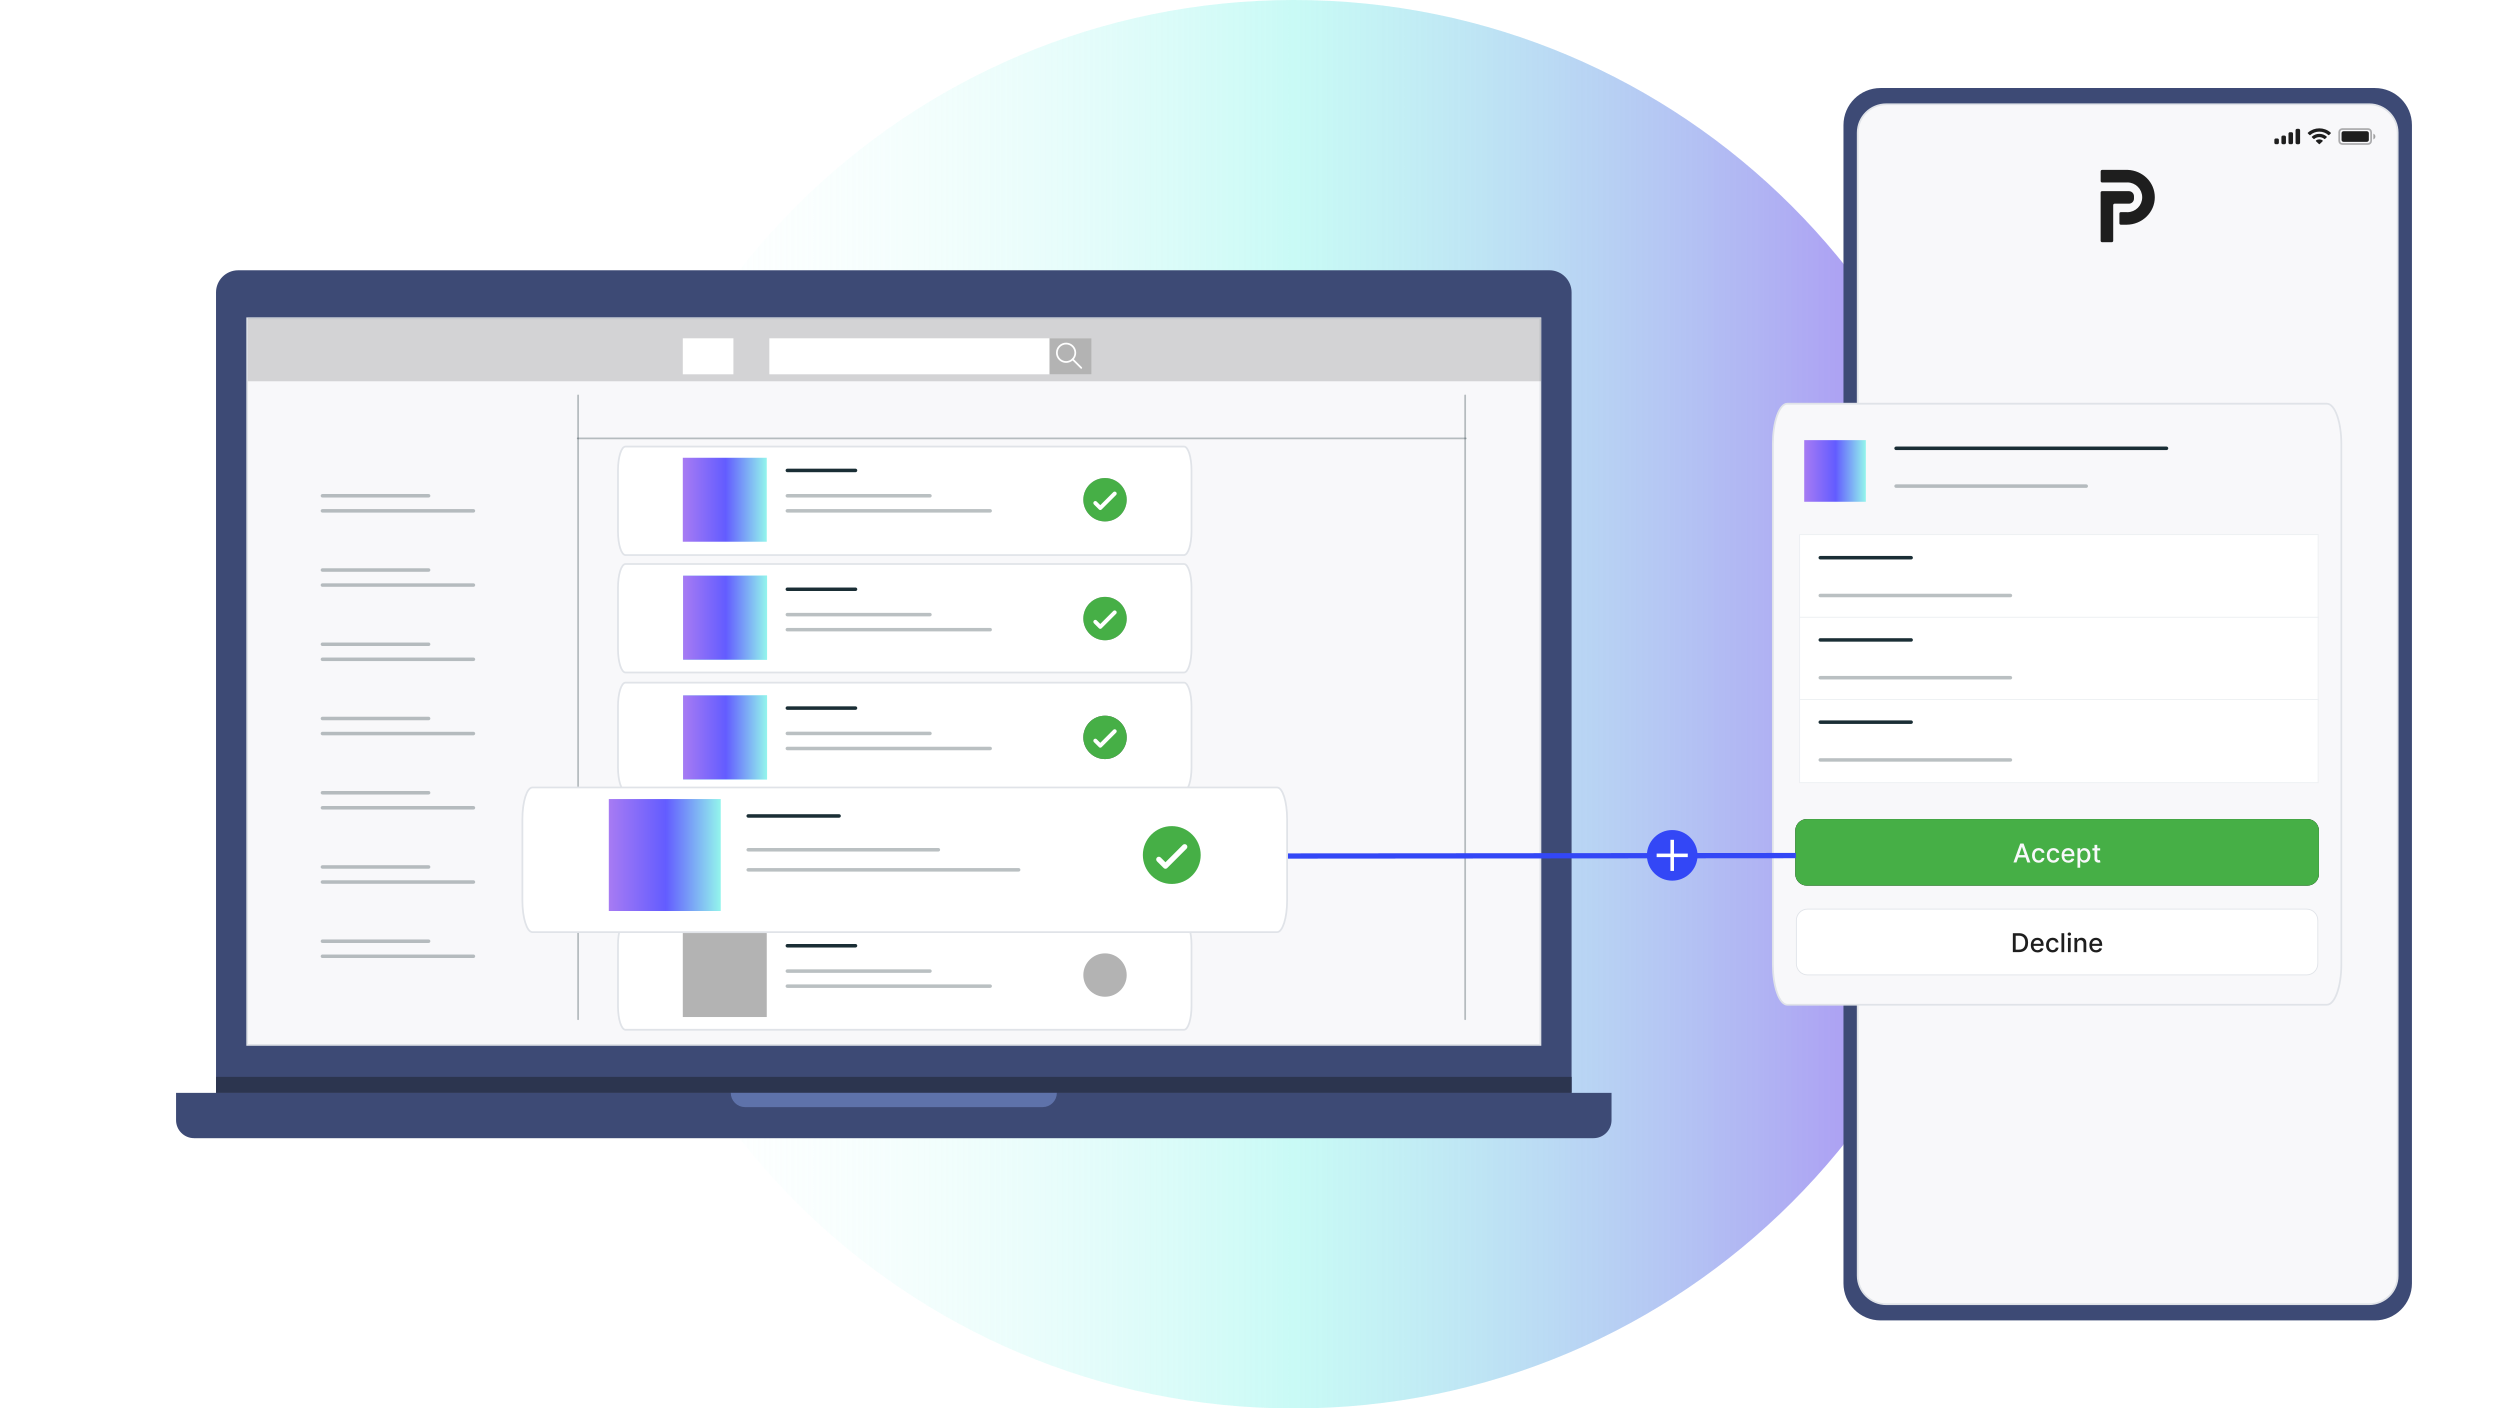 <svg width="1420" height="800" viewBox="0 0 1420 800" fill="none" xmlns="http://www.w3.org/2000/svg">
<path d="M735 800C955.914 800 1135 620.914 1135 400C1135 179.086 955.914 0 735 0C514.086 0 335 179.086 335 400C335 620.914 514.086 800 735 800Z" fill="url(#paint0_linear_2076_130)"/>
<g filter="url(#filter0_d_2076_130)">
<path d="M135.29 153.52H880.07C887.02 153.52 892.66 159.16 892.66 166.11V620.74H122.7V166.11C122.7 159.16 128.34 153.52 135.29 153.52Z" fill="#3D4A75"/>
</g>
<g filter="url(#filter1_d_2076_130)">
<path d="M100 620.74H915.35V636.26C915.35 641.9 910.77 646.48 905.13 646.48H110.22C104.58 646.48 100 641.9 100 636.26V620.74Z" fill="#3D4A75"/>
</g>
<path d="M892.65 611.66H122.7V620.74H892.65V611.66Z" fill="#2C354F"/>
<path d="M592.19 628.84H423.17C418.7 628.84 415.08 625.22 415.08 620.75H600.29C600.29 625.22 596.67 628.84 592.2 628.84H592.19Z" fill="#5E72AA"/>
<path opacity="0.2" d="M245.45 578.65H395.82" stroke="#E0E3E8" stroke-miterlimit="10"/>
<path opacity="0.17" d="M874.95 180.77H864.78V593.2H874.95V180.77Z" fill="black"/>
<path opacity="0.17" d="M874.95 451.03H864.78V593.19H874.95V451.03Z" fill="black"/>
<path d="M874.96 180.77H140.41V593.5H874.96V180.77Z" fill="#F8F8FA" stroke="#E0E3E8" stroke-miterlimit="10"/>
<path opacity="0.15" d="M875.32 180.77H140.81V216.56H875.32V180.77Z" fill="black"/>
<path d="M619.98 192.16H436.99V212.6H619.98V192.16Z" fill="white"/>
<path d="M416.58 192.16H387.83V212.6H416.58V192.16Z" fill="white"/>
<path opacity="0.3" d="M619.97 192.16H596.12V212.6H619.97V192.16Z" fill="black"/>
<path d="M605.54 205.62C608.434 205.62 610.78 203.274 610.78 200.38C610.78 197.486 608.434 195.14 605.54 195.14C602.646 195.14 600.3 197.486 600.3 200.38C600.3 203.274 602.646 205.62 605.54 205.62Z" stroke="white" stroke-miterlimit="10"/>
<path d="M609.26 204.08L614.16 208.96" stroke="white" stroke-linecap="round" stroke-linejoin="round"/>
<path d="M355.28 523.29H672.51C674.87 523.29 676.78 529.33 676.78 536.79V571.41C676.78 578.87 674.87 584.91 672.51 584.91H355.28C352.92 584.91 351.01 578.87 351.01 571.41V536.79C351.01 529.33 352.92 523.29 355.28 523.29Z" fill="white" stroke="#E0E3E8" stroke-miterlimit="10"/>
<path d="M447.22 537.18H485.92" stroke="#1A2E35" stroke-width="2" stroke-linecap="round" stroke-linejoin="round"/>
<path opacity="0.3" d="M328.13 249H832.59" stroke="#1A2E35" stroke-linecap="round" stroke-linejoin="round"/>
<path opacity="0.3" d="M328.36 224.6V578.92" stroke="#1A2E35" stroke-linecap="round" stroke-linejoin="round"/>
<path opacity="0.3" d="M183.15 281.61H243.44" stroke="#1A2E35" stroke-width="2" stroke-linecap="round" stroke-linejoin="round"/>
<path opacity="0.3" d="M183.15 290.16H268.9" stroke="#1A2E35" stroke-width="2" stroke-linecap="round" stroke-linejoin="round"/>
<path opacity="0.3" d="M183.15 323.77H243.44" stroke="#1A2E35" stroke-width="2" stroke-linecap="round" stroke-linejoin="round"/>
<path opacity="0.3" d="M183.15 332.32H268.9" stroke="#1A2E35" stroke-width="2" stroke-linecap="round" stroke-linejoin="round"/>
<path opacity="0.3" d="M183.15 365.94H243.44" stroke="#1A2E35" stroke-width="2" stroke-linecap="round" stroke-linejoin="round"/>
<path opacity="0.3" d="M183.15 374.49H268.9" stroke="#1A2E35" stroke-width="2" stroke-linecap="round" stroke-linejoin="round"/>
<path opacity="0.3" d="M183.15 408.11H243.44" stroke="#1A2E35" stroke-width="2" stroke-linecap="round" stroke-linejoin="round"/>
<path opacity="0.3" d="M183.15 416.66H268.9" stroke="#1A2E35" stroke-width="2" stroke-linecap="round" stroke-linejoin="round"/>
<path opacity="0.3" d="M183.15 450.28H243.44" stroke="#1A2E35" stroke-width="2" stroke-linecap="round" stroke-linejoin="round"/>
<path opacity="0.3" d="M183.15 458.82H268.9" stroke="#1A2E35" stroke-width="2" stroke-linecap="round" stroke-linejoin="round"/>
<path opacity="0.3" d="M183.15 492.44H243.44" stroke="#1A2E35" stroke-width="2" stroke-linecap="round" stroke-linejoin="round"/>
<path opacity="0.3" d="M183.15 500.99H268.9" stroke="#1A2E35" stroke-width="2" stroke-linecap="round" stroke-linejoin="round"/>
<path opacity="0.3" d="M183.15 534.61H243.44" stroke="#1A2E35" stroke-width="2" stroke-linecap="round" stroke-linejoin="round"/>
<path opacity="0.3" d="M183.15 543.16H268.9" stroke="#1A2E35" stroke-width="2" stroke-linecap="round" stroke-linejoin="round"/>
<path d="M355.28 253.65H672.51C674.87 253.65 676.78 259.69 676.78 267.15V301.77C676.78 309.23 674.87 315.27 672.51 315.27H355.28C352.92 315.27 351.01 309.23 351.01 301.77V267.15C351.01 259.69 352.92 253.65 355.28 253.65Z" fill="white" stroke="#E0E3E8" stroke-miterlimit="10"/>
<path opacity="0.3" d="M832.21 224.6V578.92" stroke="#1A2E35" stroke-linecap="round" stroke-linejoin="round"/>
<path d="M435.52 260.01H387.83V307.7H435.52V260.01Z" fill="url(#paint1_linear_2076_130)"/>
<path d="M447.22 267.21H485.92" stroke="#1A2E35" stroke-width="2" stroke-linecap="round" stroke-linejoin="round"/>
<path opacity="0.3" d="M447.22 281.61H528.21" stroke="#1A2E35" stroke-width="2" stroke-linecap="round" stroke-linejoin="round"/>
<path opacity="0.3" d="M447.22 290.16H562.41" stroke="#1A2E35" stroke-width="2" stroke-linecap="round" stroke-linejoin="round"/>
<path d="M355.28 320.36H672.51C674.87 320.36 676.78 326.4 676.78 333.86V368.48C676.78 375.94 674.87 381.98 672.51 381.98H355.28C352.92 381.98 351.01 375.94 351.01 368.48V333.86C351.01 326.4 352.92 320.36 355.28 320.36Z" fill="white" stroke="#E0E3E8" stroke-miterlimit="10"/>
<path d="M435.68 327H387.99V374.69H435.68V327Z" fill="url(#paint2_linear_2076_130)"/>
<path d="M447.22 334.7H485.92" stroke="#1A2E35" stroke-width="2" stroke-linecap="round" stroke-linejoin="round"/>
<path opacity="0.3" d="M447.22 349.1H528.21" stroke="#1A2E35" stroke-width="2" stroke-linecap="round" stroke-linejoin="round"/>
<path opacity="0.3" d="M447.22 357.65H562.41" stroke="#1A2E35" stroke-width="2" stroke-linecap="round" stroke-linejoin="round"/>
<path d="M355.28 387.73H672.51C674.87 387.73 676.78 393.77 676.78 401.23V435.85C676.78 443.31 674.87 449.35 672.51 449.35H355.28C352.92 449.35 351.01 443.31 351.01 435.85V401.23C351.01 393.77 352.92 387.73 355.28 387.73Z" fill="white" stroke="#E0E3E8" stroke-miterlimit="10"/>
<path d="M435.68 395H387.99V442.69H435.68V395Z" fill="url(#paint3_linear_2076_130)"/>
<path opacity="0.3" d="M447.22 416.59H528.21" stroke="#1A2E35" stroke-width="2" stroke-linecap="round" stroke-linejoin="round"/>
<path opacity="0.3" d="M447.22 425.14H562.41" stroke="#1A2E35" stroke-width="2" stroke-linecap="round" stroke-linejoin="round"/>
<path opacity="0.3" d="M627.65 431.16C634.454 431.16 639.97 425.644 639.97 418.84C639.97 412.036 634.454 406.52 627.65 406.52C620.846 406.52 615.33 412.036 615.33 418.84C615.33 425.644 620.846 431.16 627.65 431.16Z" fill="black"/>
<path opacity="0.3" d="M627.65 431.16C634.454 431.16 639.97 425.644 639.97 418.84C639.97 412.036 634.454 406.52 627.65 406.52C620.846 406.52 615.33 412.036 615.33 418.84C615.33 425.644 620.846 431.16 627.65 431.16Z" fill="black"/>
<path d="M627.65 406.52C620.84 406.52 615.33 412.04 615.33 418.84C615.33 425.64 620.85 431.16 627.65 431.16C634.45 431.16 639.97 425.64 639.97 418.84C639.97 412.04 634.45 406.52 627.65 406.52Z" fill="#46AF46"/>
<path d="M633.95 416.14L625.69 424.4C625.29 424.8 624.63 424.8 624.23 424.4L621.36 421.53C620.91 421.08 620.9 420.33 621.36 419.89C621.82 419.45 622.51 419.47 622.95 419.91L624.96 421.92L632.34 414.54C632.78 414.1 633.5 414.1 633.95 414.54C634.39 414.98 634.39 415.7 633.95 416.15V416.14Z" fill="white"/>
<path d="M447.22 402.2H485.92" stroke="#1A2E35" stroke-width="2" stroke-linecap="round" stroke-linejoin="round"/>
<path opacity="0.3" d="M435.52 529.98H387.83V577.67H435.52V529.98Z" fill="black"/>
<path opacity="0.3" d="M447.22 551.58H528.21" stroke="#1A2E35" stroke-width="2" stroke-linecap="round" stroke-linejoin="round"/>
<path opacity="0.3" d="M447.22 560.13H562.41" stroke="#1A2E35" stroke-width="2" stroke-linecap="round" stroke-linejoin="round"/>
<path opacity="0.3" d="M627.65 566.15C634.454 566.15 639.97 560.634 639.97 553.83C639.97 547.026 634.454 541.51 627.65 541.51C620.846 541.51 615.33 547.026 615.33 553.83C615.33 560.634 620.846 566.15 627.65 566.15Z" fill="black"/>
<path opacity="0.3" d="M627.65 498.66C634.454 498.66 639.97 493.144 639.97 486.34C639.97 479.536 634.454 474.02 627.65 474.02C620.846 474.02 615.33 479.536 615.33 486.34C615.33 493.144 620.846 498.66 627.65 498.66Z" fill="black"/>
<path opacity="0.3" d="M627.65 363.67C634.454 363.67 639.97 358.154 639.97 351.35C639.97 344.546 634.454 339.03 627.65 339.03C620.846 339.03 615.33 344.546 615.33 351.35C615.33 358.154 620.846 363.67 627.65 363.67Z" fill="black"/>
<path opacity="0.3" d="M627.65 296.18C634.454 296.18 639.97 290.664 639.97 283.86C639.97 277.056 634.454 271.54 627.65 271.54C620.846 271.54 615.33 277.056 615.33 283.86C615.33 290.664 620.846 296.18 627.65 296.18Z" fill="black"/>
<path d="M627.65 271.53C620.84 271.53 615.33 277.05 615.33 283.85C615.33 290.65 620.85 296.17 627.65 296.17C634.45 296.17 639.97 290.65 639.97 283.85C639.97 277.05 634.45 271.53 627.65 271.53Z" fill="#46AF46"/>
<path d="M633.95 281.15L625.69 289.41C625.29 289.81 624.63 289.81 624.23 289.41L621.36 286.54C620.91 286.09 620.9 285.34 621.36 284.9C621.82 284.46 622.51 284.48 622.95 284.92L624.96 286.93L632.34 279.55C632.78 279.11 633.5 279.11 633.95 279.55C634.39 279.99 634.39 280.71 633.95 281.16V281.15Z" fill="white"/>
<path d="M627.65 339.03C620.84 339.03 615.33 344.55 615.33 351.35C615.33 358.15 620.85 363.67 627.65 363.67C634.45 363.67 639.97 358.15 639.97 351.35C639.97 344.55 634.45 339.03 627.65 339.03Z" fill="#46AF46"/>
<path d="M633.95 348.64L625.69 356.9C625.29 357.3 624.63 357.3 624.23 356.9L621.36 354.03C620.91 353.58 620.9 352.83 621.36 352.39C621.82 351.95 622.51 351.97 622.95 352.41L624.96 354.42L632.34 347.04C632.78 346.6 633.5 346.6 633.95 347.04C634.39 347.48 634.39 348.2 633.95 348.65V348.64Z" fill="white"/>
<g filter="url(#filter2_d_2076_130)">
<path d="M1348.93 50H1068.14C1056.51 50 1047.09 59.424 1047.09 71.05V728.95C1047.09 740.576 1056.51 750 1068.14 750H1348.93C1360.56 750 1369.98 740.576 1369.98 728.95V71.05C1369.98 59.424 1360.56 50 1348.93 50Z" fill="#3D4A75"/>
</g>
<path d="M1361.87 75.4V724.61C1361.87 733.53 1354.63 740.78 1345.7 740.78H1071.35C1062.43 740.78 1055.18 733.54 1055.18 724.61V75.4C1055.18 66.48 1062.42 59.23 1071.35 59.23L1345.7 59.23C1354.62 59.23 1361.87 66.47 1361.87 75.4Z" fill="#F8F8FA" stroke="#E0E3E8" stroke-miterlimit="10"/>
<path opacity="0.35" d="M1345.02 73.3H1330.46C1329.48 73.3 1328.68 74.097 1328.68 75.08V80.01C1328.68 80.993 1329.48 81.79 1330.46 81.79H1345.02C1346 81.79 1346.8 80.993 1346.8 80.01V75.08C1346.8 74.097 1346 73.3 1345.02 73.3Z" stroke="#1E1E1E"/>
<path opacity="0.4" d="M1348.08 75.9V79.19C1348.77 78.91 1349.22 78.26 1349.22 77.55C1349.22 76.84 1348.77 76.19 1348.08 75.91V75.9Z" fill="#1E1E1E"/>
<path d="M1344.4 74.54H1331.1C1330.49 74.54 1330 75.032 1330 75.64V79.47C1330 80.078 1330.49 80.57 1331.1 80.57H1344.4C1345.01 80.57 1345.5 80.078 1345.5 79.47V75.64C1345.5 75.032 1345.01 74.54 1344.4 74.54Z" fill="#1E1E1E"/>
<path fill-rule="evenodd" clip-rule="evenodd" d="M1317.37 74.77C1319.29 74.77 1321.13 75.47 1322.52 76.73C1322.62 76.83 1322.79 76.83 1322.89 76.73L1323.89 75.77C1323.94 75.72 1323.97 75.65 1323.97 75.58C1323.97 75.51 1323.94 75.44 1323.89 75.39C1320.25 72.06 1314.5 72.06 1310.85 75.39C1310.8 75.44 1310.77 75.51 1310.77 75.58C1310.77 75.65 1310.8 75.72 1310.85 75.77L1311.85 76.73C1311.95 76.83 1312.12 76.83 1312.22 76.73C1313.61 75.47 1315.45 74.77 1317.37 74.77ZM1317.37 77.89C1318.42 77.89 1319.44 78.26 1320.22 78.94C1320.33 79.04 1320.49 79.03 1320.59 78.94L1321.59 77.98C1321.64 77.93 1321.67 77.86 1321.67 77.79C1321.67 77.72 1321.64 77.65 1321.59 77.6C1319.21 75.49 1315.53 75.49 1313.16 77.6C1313.11 77.65 1313.08 77.72 1313.07 77.79C1313.07 77.86 1313.1 77.93 1313.15 77.98L1314.15 78.94C1314.25 79.04 1314.42 79.04 1314.52 78.94C1315.3 78.27 1316.31 77.89 1317.37 77.89ZM1319.37 80C1319.37 80.07 1319.34 80.14 1319.29 80.19L1317.56 81.85C1317.51 81.9 1317.44 81.93 1317.37 81.93C1317.3 81.93 1317.23 81.9 1317.18 81.85L1315.45 80.19C1315.4 80.14 1315.37 80.07 1315.37 80C1315.37 79.93 1315.4 79.86 1315.46 79.81C1316.56 78.92 1318.18 78.92 1319.28 79.81C1319.34 79.86 1319.37 79.93 1319.37 80Z" fill="#1E1E1E"/>
<path fill-rule="evenodd" clip-rule="evenodd" d="M1305.6 73.17H1304.74C1304.26 73.17 1303.88 73.54 1303.88 73.99V81.11C1303.88 81.56 1304.27 81.93 1304.74 81.93H1305.6C1306.08 81.93 1306.46 81.56 1306.46 81.11V73.99C1306.46 73.54 1306.07 73.17 1305.6 73.17ZM1300.72 75.08H1301.58C1302.05 75.08 1302.44 75.45 1302.44 75.9V81.1C1302.44 81.55 1302.05 81.92 1301.58 81.92H1300.72C1300.24 81.92 1299.86 81.55 1299.86 81.1V75.9C1299.86 75.45 1300.25 75.08 1300.72 75.08ZM1297.56 77H1296.7C1296.22 77 1295.84 77.37 1295.84 77.82V81.11C1295.84 81.56 1296.23 81.93 1296.7 81.93H1297.56C1298.04 81.93 1298.42 81.56 1298.42 81.11V77.82C1298.42 77.37 1298.03 77 1297.56 77ZM1293.55 78.64H1292.69C1292.21 78.64 1291.83 79.01 1291.83 79.46V81.1C1291.83 81.55 1292.22 81.92 1292.69 81.92H1293.55C1294.03 81.92 1294.41 81.55 1294.41 81.1V79.46C1294.41 79.01 1294.02 78.64 1293.55 78.64Z" fill="#1E1E1E"/>
<path d="M1209.19 115.7H1201.09C1200.65 115.7 1200.3 116.05 1200.3 116.49V136.77C1200.3 137.21 1199.95 137.56 1199.51 137.56H1193.95C1193.51 137.56 1193.16 137.21 1193.16 136.77V109.36C1193.16 108.92 1193.51 108.57 1193.95 108.57H1209.19C1210.8 108.57 1212.1 109.87 1212.1 111.48V112.79C1212.1 114.4 1210.8 115.7 1209.19 115.7ZM1208.47 96.5H1193.97C1193.53 96.5 1193.18 96.85 1193.18 97.29V102.85C1193.18 103.29 1193.53 103.64 1193.97 103.64H1207.82C1207.99 103.64 1208.15 103.62 1208.32 103.62C1212.99 103.62 1216.77 107.4 1216.77 112.07C1216.77 116.74 1212.99 120.52 1208.32 120.52C1208.15 120.52 1207.98 120.52 1207.82 120.5H1204.61C1204.17 120.5 1203.82 120.85 1203.82 121.29V126.85C1203.82 127.29 1204.17 127.64 1204.61 127.64H1207.9C1216.74 127.6 1223.93 120.63 1223.93 112.06C1223.93 103.49 1217.06 96.83 1208.49 96.49L1208.47 96.5Z" fill="#1E1E1E"/>
<g filter="url(#filter3_d_2076_130)">
<path d="M1015.2 229.3H1321.66C1326.2 229.3 1329.88 239.56 1329.88 252.21V547.78C1329.88 560.43 1326.2 570.69 1321.66 570.69H1015.2C1010.66 570.69 1006.98 560.43 1006.98 547.78V252.21C1006.98 239.56 1010.66 229.3 1015.2 229.3Z" fill="#F8F8FA"/>
<path d="M1015.2 229.3H1321.66C1326.2 229.3 1329.88 239.56 1329.88 252.21V547.78C1329.88 560.43 1326.2 570.69 1321.66 570.69H1015.2C1010.66 570.69 1006.98 560.43 1006.98 547.78V252.21C1006.98 239.56 1010.66 229.3 1015.2 229.3Z" stroke="#E0E3E8" stroke-miterlimit="10"/>
</g>
<path d="M1310.57 465.23H1026.29C1022.66 465.23 1019.72 468.171 1019.72 471.8V496.45C1019.72 500.079 1022.66 503.02 1026.29 503.02H1310.57C1314.2 503.02 1317.14 500.079 1317.14 496.45V471.8C1317.14 468.171 1314.2 465.23 1310.57 465.23Z" fill="#1E1E1E"/>
<path d="M1145.36 489.88H1143.64L1147.51 479.12H1149.38L1153.25 489.88H1151.53L1148.49 481.08H1148.41L1145.36 489.88ZM1145.65 485.66H1151.24V487.03H1145.65V485.66ZM1157.95 490.04C1157.17 490.04 1156.5 489.86 1155.93 489.51C1155.37 489.15 1154.94 488.66 1154.64 488.03C1154.34 487.4 1154.19 486.69 1154.19 485.88C1154.19 485.07 1154.34 484.34 1154.65 483.71C1154.96 483.08 1155.39 482.59 1155.95 482.23C1156.51 481.88 1157.17 481.7 1157.93 481.7C1158.54 481.7 1159.09 481.81 1159.57 482.04C1160.05 482.26 1160.44 482.58 1160.73 482.99C1161.03 483.4 1161.2 483.87 1161.26 484.41H1159.73C1159.65 484.03 1159.45 483.71 1159.15 483.43C1158.85 483.16 1158.45 483.02 1157.95 483.02C1157.51 483.02 1157.13 483.14 1156.8 483.37C1156.47 483.6 1156.22 483.92 1156.04 484.35C1155.86 484.77 1155.77 485.27 1155.77 485.84C1155.77 486.41 1155.86 486.94 1156.04 487.36C1156.22 487.79 1156.47 488.12 1156.8 488.35C1157.13 488.58 1157.52 488.7 1157.96 488.7C1158.26 488.7 1158.53 488.65 1158.77 488.54C1159.01 488.43 1159.22 488.27 1159.38 488.06C1159.55 487.85 1159.67 487.6 1159.73 487.31H1161.26C1161.2 487.83 1161.03 488.3 1160.75 488.71C1160.47 489.12 1160.09 489.44 1159.61 489.68C1159.14 489.91 1158.58 490.03 1157.95 490.03V490.04ZM1166.34 490.04C1165.56 490.04 1164.89 489.86 1164.32 489.51C1163.76 489.15 1163.33 488.66 1163.03 488.03C1162.73 487.4 1162.58 486.69 1162.58 485.88C1162.58 485.07 1162.73 484.34 1163.04 483.71C1163.35 483.08 1163.78 482.59 1164.34 482.23C1164.9 481.88 1165.56 481.7 1166.32 481.7C1166.93 481.7 1167.48 481.81 1167.96 482.04C1168.44 482.26 1168.83 482.58 1169.12 482.99C1169.42 483.4 1169.59 483.87 1169.65 484.41H1168.12C1168.04 484.03 1167.84 483.71 1167.54 483.43C1167.24 483.16 1166.84 483.02 1166.34 483.02C1165.9 483.02 1165.52 483.14 1165.19 483.37C1164.86 483.6 1164.61 483.92 1164.43 484.35C1164.25 484.77 1164.16 485.27 1164.16 485.84C1164.16 486.41 1164.25 486.94 1164.43 487.36C1164.61 487.79 1164.86 488.12 1165.19 488.35C1165.52 488.58 1165.91 488.7 1166.35 488.7C1166.65 488.7 1166.92 488.65 1167.16 488.54C1167.4 488.43 1167.61 488.27 1167.77 488.06C1167.94 487.85 1168.06 487.6 1168.12 487.31H1169.65C1169.59 487.83 1169.42 488.3 1169.14 488.71C1168.86 489.12 1168.48 489.44 1168 489.68C1167.53 489.91 1166.97 490.03 1166.34 490.03V490.04ZM1174.81 490.04C1174.02 490.04 1173.33 489.87 1172.76 489.53C1172.19 489.19 1171.75 488.71 1171.44 488.09C1171.13 487.47 1170.98 486.74 1170.98 485.9C1170.98 485.06 1171.13 484.35 1171.44 483.72C1171.75 483.09 1172.19 482.6 1172.74 482.24C1173.3 481.89 1173.96 481.71 1174.7 481.71C1175.16 481.71 1175.6 481.79 1176.02 481.94C1176.45 482.09 1176.83 482.33 1177.17 482.65C1177.51 482.97 1177.78 483.39 1177.97 483.91C1178.17 484.42 1178.26 485.04 1178.26 485.77V486.33H1171.85V485.15H1176.72C1176.72 484.74 1176.64 484.37 1176.47 484.05C1176.3 483.73 1176.07 483.47 1175.76 483.29C1175.46 483.1 1175.11 483.01 1174.7 483.01C1174.26 483.01 1173.87 483.12 1173.54 483.34C1173.21 483.55 1172.96 483.83 1172.78 484.18C1172.61 484.52 1172.52 484.9 1172.52 485.3V486.22C1172.52 486.76 1172.61 487.22 1172.8 487.6C1172.99 487.98 1173.26 488.27 1173.6 488.47C1173.94 488.67 1174.34 488.76 1174.8 488.76C1175.1 488.76 1175.37 488.72 1175.61 488.63C1175.86 488.54 1176.07 488.41 1176.25 488.24C1176.43 488.07 1176.56 487.86 1176.66 487.6L1178.15 487.87C1178.03 488.31 1177.82 488.69 1177.51 489.02C1177.21 489.35 1176.82 489.6 1176.36 489.78C1175.9 489.96 1175.38 490.05 1174.79 490.05L1174.81 490.04ZM1180.01 492.9V481.81H1181.54V483.12H1181.67C1181.76 482.95 1181.89 482.76 1182.06 482.54C1182.23 482.32 1182.47 482.13 1182.77 481.96C1183.07 481.79 1183.48 481.71 1183.98 481.71C1184.63 481.71 1185.21 481.87 1185.72 482.2C1186.23 482.53 1186.63 483 1186.92 483.62C1187.21 484.24 1187.36 484.99 1187.36 485.86C1187.36 486.73 1187.21 487.48 1186.92 488.1C1186.63 488.72 1186.23 489.2 1185.72 489.53C1185.21 489.86 1184.63 490.03 1183.98 490.03C1183.49 490.03 1183.09 489.95 1182.78 489.78C1182.47 489.62 1182.23 489.42 1182.06 489.2C1181.89 488.98 1181.75 488.78 1181.66 488.61H1181.56V492.89H1179.99L1180.01 492.9ZM1181.55 485.84C1181.55 486.41 1181.63 486.9 1181.8 487.33C1181.96 487.76 1182.2 488.09 1182.51 488.33C1182.82 488.57 1183.2 488.69 1183.65 488.69C1184.1 488.69 1184.51 488.57 1184.83 488.32C1185.15 488.07 1185.38 487.73 1185.54 487.3C1185.71 486.87 1185.79 486.38 1185.79 485.85C1185.79 485.32 1185.71 484.84 1185.55 484.42C1185.39 484 1185.15 483.66 1184.84 483.42C1184.52 483.17 1184.13 483.05 1183.66 483.05C1183.19 483.05 1182.82 483.17 1182.5 483.4C1182.19 483.63 1181.95 483.96 1181.79 484.38C1181.63 484.8 1181.55 485.29 1181.55 485.85V485.84ZM1192.9 481.81V483.07H1188.49V481.81H1192.9ZM1189.68 479.88H1191.25V487.51C1191.25 487.81 1191.3 488.04 1191.39 488.2C1191.48 488.35 1191.6 488.45 1191.74 488.51C1191.89 488.56 1192.05 488.59 1192.22 488.59C1192.35 488.59 1192.46 488.59 1192.55 488.56C1192.64 488.54 1192.72 488.53 1192.77 488.52L1193.05 489.82C1192.96 489.86 1192.83 489.89 1192.66 489.92C1192.49 489.96 1192.28 489.98 1192.03 489.98C1191.62 489.98 1191.23 489.91 1190.87 489.76C1190.51 489.61 1190.22 489.37 1190 489.05C1189.78 488.73 1189.67 488.32 1189.67 487.84V479.88H1189.68Z" fill="#F8F8FA"/>
<path d="M1310.15 516.37H1026.7C1023.18 516.37 1020.33 519.222 1020.33 522.74V547.38C1020.33 550.898 1023.18 553.75 1026.7 553.75H1310.15C1313.67 553.75 1316.52 550.898 1316.52 547.38V522.74C1316.52 519.222 1313.67 516.37 1310.15 516.37Z" fill="white"/>
<path d="M1310.15 516.37H1026.7C1023.18 516.37 1020.33 519.222 1020.33 522.74V547.38C1020.33 550.898 1023.18 553.75 1026.7 553.75H1310.15C1313.67 553.75 1316.52 550.898 1316.52 547.38V522.74C1316.52 519.222 1313.67 516.37 1310.15 516.37Z" stroke="#E0E3E8" stroke-width="0.5"/>
<path d="M1146.78 540.81H1143.3V530.05H1146.89C1147.94 530.05 1148.85 530.27 1149.61 530.7C1150.37 531.13 1150.95 531.74 1151.35 532.54C1151.76 533.34 1151.96 534.3 1151.96 535.41C1151.96 536.52 1151.76 537.49 1151.35 538.3C1150.94 539.11 1150.36 539.72 1149.59 540.16C1148.82 540.59 1147.89 540.81 1146.8 540.81H1146.78ZM1144.92 539.4H1146.69C1147.51 539.4 1148.19 539.25 1148.73 538.94C1149.27 538.63 1149.68 538.18 1149.95 537.59C1150.22 537 1150.35 536.28 1150.35 535.43C1150.35 534.58 1150.22 533.87 1149.95 533.28C1149.68 532.69 1149.29 532.25 1148.76 531.94C1148.23 531.64 1147.57 531.48 1146.79 531.48H1144.92V539.4ZM1157.32 540.98C1156.53 540.98 1155.84 540.81 1155.27 540.47C1154.7 540.13 1154.26 539.65 1153.95 539.03C1153.64 538.41 1153.49 537.68 1153.49 536.84C1153.49 536 1153.64 535.29 1153.95 534.66C1154.26 534.03 1154.7 533.54 1155.25 533.18C1155.81 532.83 1156.47 532.65 1157.21 532.65C1157.67 532.65 1158.11 532.73 1158.53 532.88C1158.96 533.03 1159.34 533.27 1159.68 533.59C1160.02 533.91 1160.29 534.33 1160.48 534.85C1160.68 535.36 1160.77 535.98 1160.77 536.71V537.27H1154.36V536.09H1159.23C1159.23 535.68 1159.15 535.31 1158.98 534.99C1158.81 534.67 1158.58 534.41 1158.27 534.23C1157.97 534.04 1157.62 533.95 1157.21 533.95C1156.77 533.95 1156.38 534.06 1156.05 534.28C1155.72 534.49 1155.47 534.77 1155.29 535.12C1155.11 535.46 1155.03 535.84 1155.03 536.24V537.16C1155.03 537.7 1155.13 538.16 1155.31 538.54C1155.5 538.92 1155.77 539.21 1156.11 539.41C1156.45 539.61 1156.85 539.7 1157.31 539.7C1157.61 539.7 1157.88 539.66 1158.12 539.57C1158.36 539.48 1158.58 539.35 1158.76 539.18C1158.94 539.01 1159.07 538.8 1159.17 538.54L1160.66 538.81C1160.54 539.25 1160.33 539.63 1160.02 539.96C1159.72 540.29 1159.33 540.54 1158.87 540.72C1158.41 540.9 1157.89 540.99 1157.3 540.99L1157.32 540.98ZM1165.92 540.98C1165.14 540.98 1164.47 540.8 1163.9 540.45C1163.34 540.09 1162.91 539.6 1162.61 538.97C1162.31 538.34 1162.16 537.63 1162.16 536.82C1162.16 536.01 1162.31 535.28 1162.62 534.65C1162.93 534.02 1163.36 533.53 1163.92 533.17C1164.48 532.82 1165.14 532.64 1165.9 532.64C1166.51 532.64 1167.06 532.75 1167.54 532.98C1168.02 533.2 1168.41 533.52 1168.7 533.93C1169 534.34 1169.17 534.81 1169.23 535.35H1167.7C1167.62 534.97 1167.42 534.65 1167.12 534.37C1166.82 534.1 1166.42 533.96 1165.92 533.96C1165.48 533.96 1165.1 534.08 1164.77 534.31C1164.44 534.54 1164.19 534.86 1164.01 535.29C1163.83 535.71 1163.74 536.21 1163.74 536.78C1163.74 537.35 1163.83 537.88 1164.01 538.3C1164.19 538.73 1164.44 539.06 1164.77 539.29C1165.1 539.52 1165.49 539.64 1165.93 539.64C1166.23 539.64 1166.5 539.59 1166.74 539.48C1166.98 539.37 1167.19 539.21 1167.35 539C1167.52 538.79 1167.64 538.54 1167.7 538.25H1169.23C1169.17 538.77 1169 539.24 1168.72 539.65C1168.44 540.06 1168.06 540.38 1167.58 540.62C1167.11 540.85 1166.55 540.97 1165.92 540.97V540.98ZM1172.48 530.06V540.82H1170.91V530.06H1172.48ZM1174.59 540.81V532.74H1176.16V540.81H1174.59ZM1175.39 531.5C1175.12 531.5 1174.88 531.41 1174.69 531.23C1174.5 531.04 1174.4 530.82 1174.4 530.57C1174.4 530.32 1174.5 530.09 1174.69 529.91C1174.89 529.72 1175.12 529.63 1175.39 529.63C1175.66 529.63 1175.9 529.72 1176.09 529.91C1176.29 530.09 1176.38 530.31 1176.38 530.57C1176.38 530.83 1176.28 531.05 1176.09 531.23C1175.9 531.41 1175.66 531.5 1175.39 531.5ZM1179.85 536.02V540.81H1178.28V532.74H1179.79V534.05H1179.89C1180.08 533.62 1180.37 533.28 1180.76 533.02C1181.16 532.76 1181.66 532.63 1182.27 532.63C1182.82 532.63 1183.3 532.75 1183.71 532.98C1184.12 533.21 1184.44 533.55 1184.67 534C1184.9 534.45 1185.01 535.01 1185.01 535.68V540.81H1183.44V535.87C1183.44 535.29 1183.29 534.83 1182.98 534.5C1182.68 534.17 1182.26 534 1181.72 534C1181.36 534 1181.03 534.08 1180.75 534.24C1180.47 534.4 1180.25 534.63 1180.08 534.93C1179.92 535.23 1179.84 535.6 1179.84 536.02H1179.85ZM1190.59 540.98C1189.8 540.98 1189.11 540.81 1188.54 540.47C1187.97 540.13 1187.53 539.65 1187.22 539.03C1186.91 538.41 1186.76 537.68 1186.76 536.84C1186.76 536 1186.91 535.29 1187.22 534.66C1187.53 534.03 1187.97 533.54 1188.52 533.18C1189.08 532.83 1189.74 532.65 1190.48 532.65C1190.94 532.65 1191.38 532.73 1191.8 532.88C1192.23 533.03 1192.61 533.27 1192.95 533.59C1193.29 533.91 1193.56 534.33 1193.75 534.85C1193.95 535.36 1194.04 535.98 1194.04 536.71V537.27H1187.63V536.09H1192.5C1192.5 535.68 1192.42 535.31 1192.25 534.99C1192.08 534.67 1191.85 534.41 1191.54 534.23C1191.24 534.04 1190.89 533.95 1190.48 533.95C1190.04 533.95 1189.65 534.06 1189.32 534.28C1188.99 534.49 1188.74 534.77 1188.56 535.12C1188.38 535.46 1188.3 535.84 1188.3 536.24V537.16C1188.3 537.7 1188.4 538.16 1188.58 538.54C1188.77 538.92 1189.04 539.21 1189.38 539.41C1189.72 539.61 1190.12 539.7 1190.58 539.7C1190.88 539.7 1191.15 539.66 1191.39 539.57C1191.63 539.48 1191.85 539.35 1192.03 539.18C1192.21 539.01 1192.34 538.8 1192.44 538.54L1193.93 538.81C1193.81 539.25 1193.6 539.63 1193.29 539.96C1192.99 540.29 1192.6 540.54 1192.14 540.72C1191.68 540.9 1191.16 540.99 1190.57 540.99L1190.59 540.98Z" fill="#1E1E1E"/>
<path d="M1310.57 465.23H1026.29C1022.66 465.23 1019.72 468.171 1019.72 471.8V496.45C1019.72 500.079 1022.66 503.02 1026.29 503.02H1310.57C1314.2 503.02 1317.14 500.079 1317.14 496.45V471.8C1317.14 468.171 1314.2 465.23 1310.57 465.23Z" fill="#46AF46"/>
<path d="M1145.36 489.88H1143.64L1147.51 479.12H1149.38L1153.25 489.88H1151.53L1148.49 481.08H1148.41L1145.36 489.88ZM1145.65 485.66H1151.24V487.03H1145.65V485.66ZM1157.95 490.04C1157.17 490.04 1156.5 489.86 1155.93 489.51C1155.37 489.15 1154.94 488.66 1154.64 488.03C1154.34 487.4 1154.19 486.69 1154.19 485.88C1154.19 485.07 1154.34 484.34 1154.65 483.71C1154.96 483.08 1155.39 482.59 1155.95 482.23C1156.51 481.88 1157.17 481.7 1157.93 481.7C1158.54 481.7 1159.09 481.81 1159.57 482.04C1160.05 482.26 1160.44 482.58 1160.73 482.99C1161.03 483.4 1161.2 483.87 1161.26 484.41H1159.73C1159.65 484.03 1159.45 483.71 1159.15 483.43C1158.85 483.16 1158.45 483.02 1157.95 483.02C1157.51 483.02 1157.13 483.14 1156.8 483.37C1156.47 483.6 1156.22 483.92 1156.04 484.35C1155.86 484.77 1155.77 485.27 1155.77 485.84C1155.77 486.41 1155.86 486.94 1156.04 487.36C1156.22 487.79 1156.47 488.12 1156.8 488.35C1157.13 488.58 1157.52 488.7 1157.96 488.7C1158.26 488.7 1158.53 488.65 1158.77 488.54C1159.01 488.43 1159.22 488.27 1159.38 488.06C1159.55 487.85 1159.67 487.6 1159.73 487.31H1161.26C1161.2 487.83 1161.03 488.3 1160.75 488.71C1160.47 489.12 1160.09 489.44 1159.61 489.68C1159.14 489.91 1158.58 490.03 1157.95 490.03V490.04ZM1166.34 490.04C1165.56 490.04 1164.89 489.86 1164.32 489.51C1163.76 489.15 1163.33 488.66 1163.03 488.03C1162.73 487.4 1162.58 486.69 1162.58 485.88C1162.58 485.07 1162.73 484.34 1163.04 483.71C1163.35 483.08 1163.78 482.59 1164.34 482.23C1164.9 481.88 1165.56 481.7 1166.32 481.7C1166.93 481.7 1167.48 481.81 1167.96 482.04C1168.44 482.26 1168.83 482.58 1169.12 482.99C1169.42 483.4 1169.59 483.87 1169.65 484.41H1168.12C1168.04 484.03 1167.84 483.71 1167.54 483.43C1167.24 483.16 1166.84 483.02 1166.34 483.02C1165.9 483.02 1165.52 483.14 1165.19 483.37C1164.86 483.6 1164.61 483.92 1164.43 484.35C1164.25 484.77 1164.16 485.27 1164.16 485.84C1164.16 486.41 1164.25 486.94 1164.43 487.36C1164.61 487.79 1164.86 488.12 1165.19 488.35C1165.52 488.58 1165.91 488.7 1166.35 488.7C1166.65 488.7 1166.92 488.65 1167.16 488.54C1167.4 488.43 1167.61 488.27 1167.77 488.06C1167.94 487.85 1168.06 487.6 1168.12 487.31H1169.65C1169.59 487.83 1169.42 488.3 1169.14 488.71C1168.86 489.12 1168.48 489.44 1168 489.68C1167.53 489.91 1166.97 490.03 1166.34 490.03V490.04ZM1174.81 490.04C1174.02 490.04 1173.33 489.87 1172.76 489.53C1172.19 489.19 1171.75 488.71 1171.44 488.09C1171.13 487.47 1170.98 486.74 1170.98 485.9C1170.98 485.06 1171.13 484.35 1171.44 483.72C1171.75 483.09 1172.19 482.6 1172.74 482.24C1173.3 481.89 1173.96 481.71 1174.7 481.71C1175.16 481.71 1175.6 481.79 1176.02 481.94C1176.45 482.09 1176.83 482.33 1177.17 482.65C1177.51 482.97 1177.78 483.39 1177.97 483.91C1178.17 484.42 1178.26 485.04 1178.26 485.77V486.33H1171.85V485.15H1176.72C1176.72 484.74 1176.64 484.37 1176.47 484.05C1176.3 483.73 1176.07 483.47 1175.76 483.29C1175.46 483.1 1175.11 483.01 1174.7 483.01C1174.26 483.01 1173.87 483.12 1173.54 483.34C1173.21 483.55 1172.96 483.83 1172.78 484.18C1172.61 484.52 1172.52 484.9 1172.52 485.3V486.22C1172.52 486.76 1172.61 487.22 1172.8 487.6C1172.99 487.98 1173.26 488.27 1173.6 488.47C1173.94 488.67 1174.34 488.76 1174.8 488.76C1175.1 488.76 1175.37 488.72 1175.61 488.63C1175.86 488.54 1176.07 488.41 1176.25 488.24C1176.43 488.07 1176.56 487.86 1176.66 487.6L1178.15 487.87C1178.03 488.31 1177.82 488.69 1177.51 489.02C1177.21 489.35 1176.82 489.6 1176.36 489.78C1175.9 489.96 1175.38 490.05 1174.79 490.05L1174.81 490.04ZM1180.01 492.9V481.81H1181.54V483.12H1181.67C1181.76 482.95 1181.89 482.76 1182.06 482.54C1182.23 482.32 1182.47 482.13 1182.77 481.96C1183.07 481.79 1183.48 481.71 1183.98 481.71C1184.63 481.71 1185.21 481.87 1185.72 482.2C1186.23 482.53 1186.63 483 1186.92 483.62C1187.21 484.24 1187.36 484.99 1187.36 485.86C1187.36 486.73 1187.21 487.48 1186.92 488.1C1186.63 488.72 1186.23 489.2 1185.72 489.53C1185.21 489.86 1184.63 490.03 1183.98 490.03C1183.49 490.03 1183.09 489.95 1182.78 489.78C1182.47 489.62 1182.23 489.42 1182.06 489.2C1181.89 488.98 1181.75 488.78 1181.66 488.61H1181.56V492.89H1179.99L1180.01 492.9ZM1181.55 485.84C1181.55 486.41 1181.63 486.9 1181.8 487.33C1181.96 487.76 1182.2 488.09 1182.51 488.33C1182.82 488.57 1183.2 488.69 1183.65 488.69C1184.1 488.69 1184.51 488.57 1184.83 488.32C1185.15 488.07 1185.38 487.73 1185.54 487.3C1185.71 486.87 1185.79 486.38 1185.79 485.85C1185.79 485.32 1185.71 484.84 1185.55 484.42C1185.39 484 1185.15 483.66 1184.84 483.42C1184.52 483.17 1184.13 483.05 1183.66 483.05C1183.19 483.05 1182.82 483.17 1182.5 483.4C1182.19 483.63 1181.95 483.96 1181.79 484.38C1181.63 484.8 1181.55 485.29 1181.55 485.85V485.84ZM1192.9 481.81V483.07H1188.49V481.81H1192.9ZM1189.68 479.88H1191.25V487.51C1191.25 487.81 1191.3 488.04 1191.39 488.2C1191.48 488.35 1191.6 488.45 1191.74 488.51C1191.89 488.56 1192.05 488.59 1192.22 488.59C1192.35 488.59 1192.46 488.59 1192.55 488.56C1192.64 488.54 1192.72 488.53 1192.77 488.52L1193.05 489.82C1192.96 489.86 1192.83 489.89 1192.66 489.92C1192.49 489.96 1192.28 489.98 1192.03 489.98C1191.62 489.98 1191.23 489.91 1190.87 489.76C1190.51 489.61 1190.22 489.37 1190 489.05C1189.78 488.73 1189.67 488.32 1189.67 487.84V479.88H1189.68Z" fill="#F8F8FA"/>
<path d="M1316.71 303.66H1022.17V350.9H1316.71V303.66Z" fill="white" stroke="#ECEFF2" stroke-width="0.5"/>
<path d="M1316.71 350.59H1022.17V397.83H1316.71V350.59Z" fill="white" stroke="#ECEFF2" stroke-width="0.5"/>
<path d="M1316.71 397.32H1022.17V444.56H1316.71V397.32Z" fill="white" stroke="#ECEFF2" stroke-width="0.5"/>
<path opacity="0.3" d="M1076.98 276.12H1184.97" stroke="#1A2E35" stroke-width="2" stroke-linecap="round" stroke-linejoin="round"/>
<path d="M1076.98 254.65H1230.56" stroke="#1A2E35" stroke-width="2" stroke-linecap="round" stroke-linejoin="round"/>
<path d="M1033.92 316.78H1085.52" stroke="#1A2E35" stroke-width="2" stroke-linecap="round" stroke-linejoin="round"/>
<path opacity="0.3" d="M1033.92 338.25H1141.91" stroke="#1A2E35" stroke-width="2" stroke-linecap="round" stroke-linejoin="round"/>
<path d="M1033.92 363.48H1085.52" stroke="#1A2E35" stroke-width="2" stroke-linecap="round" stroke-linejoin="round"/>
<path opacity="0.3" d="M1033.92 384.94H1141.91" stroke="#1A2E35" stroke-width="2" stroke-linecap="round" stroke-linejoin="round"/>
<path d="M1033.92 410.18H1085.52" stroke="#1A2E35" stroke-width="2" stroke-linecap="round" stroke-linejoin="round"/>
<path opacity="0.3" d="M1033.92 431.64H1141.91" stroke="#1A2E35" stroke-width="2" stroke-linecap="round" stroke-linejoin="round"/>
<path d="M730.71 486.22L1020.04 485.97" stroke="#3347F6" stroke-width="3" stroke-miterlimit="10"/>
<path d="M949.819 500.22C957.761 500.22 964.199 493.782 964.199 485.84C964.199 477.898 957.761 471.46 949.819 471.46C941.878 471.46 935.439 477.898 935.439 485.84C935.439 493.782 941.878 500.22 949.819 500.22Z" fill="#3347F6"/>
<path d="M949.819 477V494.68" stroke="white" stroke-width="2" stroke-miterlimit="10"/>
<path d="M958.66 485.84H940.979" stroke="white" stroke-width="2" stroke-miterlimit="10"/>
<path d="M1059.79 250H1024.79V285H1059.79V250Z" fill="url(#paint4_linear_2076_130)"/>
<path d="M435.68 327H387.99V374.69H435.68V327Z" fill="url(#paint5_linear_2076_130)"/>
<path d="M435.68 395H387.99V442.69H435.68V395Z" fill="url(#paint6_linear_2076_130)"/>
<g filter="url(#filter4_d_2076_130)">
<path d="M302.41 447.29H725.39C728.53 447.29 731.08 455.35 731.08 465.29V511.45C731.08 521.39 728.53 529.45 725.39 529.45H302.41C299.27 529.45 296.72 521.39 296.72 511.45V465.29C296.72 455.35 299.27 447.29 302.41 447.29Z" fill="white"/>
<path d="M302.41 447.29H725.39C728.53 447.29 731.08 455.35 731.08 465.29V511.45C731.08 521.39 728.53 529.45 725.39 529.45H302.41C299.27 529.45 296.72 521.39 296.72 511.45V465.29C296.72 455.35 299.27 447.29 302.41 447.29Z" stroke="#E0E3E8" stroke-miterlimit="10"/>
</g>
<path d="M424.99 463.46H476.59" stroke="#1A2E35" stroke-width="2" stroke-linecap="round" stroke-linejoin="round"/>
<path d="M409.39 453.86H345.8V517.45H409.39V453.86Z" fill="url(#paint7_linear_2076_130)"/>
<path opacity="0.3" d="M424.99 482.66H532.98" stroke="#1A2E35" stroke-width="2" stroke-linecap="round" stroke-linejoin="round"/>
<path opacity="0.3" d="M424.99 494.06H578.58" stroke="#1A2E35" stroke-width="2" stroke-linecap="round" stroke-linejoin="round"/>
<path d="M665.57 469.23C656.49 469.23 649.14 476.59 649.14 485.66C649.14 494.73 656.5 502.091 665.57 502.091C674.64 502.091 682 494.73 682 485.66C682 476.59 674.64 469.23 665.57 469.23Z" fill="#46AF46"/>
<path d="M673.969 482.051L662.949 493.071C662.409 493.611 661.539 493.611 660.999 493.071L657.169 489.241C656.569 488.641 656.549 487.641 657.169 487.051C657.789 486.461 658.709 486.491 659.289 487.071L661.979 489.761L671.829 479.911C672.419 479.321 673.379 479.321 673.969 479.911C674.559 480.501 674.559 481.461 673.969 482.051Z" fill="white"/>
<defs>
<filter id="filter0_d_2076_130" x="62.7" y="93.52" width="889.96" height="587.22" filterUnits="userSpaceOnUse" color-interpolation-filters="sRGB">
<feFlood flood-opacity="0" result="BackgroundImageFix"/>
<feColorMatrix in="SourceAlpha" type="matrix" values="0 0 0 0 0 0 0 0 0 0 0 0 0 0 0 0 0 0 127 0" result="hardAlpha"/>
<feOffset/>
<feGaussianBlur stdDeviation="30"/>
<feColorMatrix type="matrix" values="0 0 0 0 0.2 0 0 0 0 0.278 0 0 0 0 0.965 0 0 0 0.5 0"/>
<feBlend mode="normal" in2="BackgroundImageFix" result="effect1_dropShadow_2076_130"/>
<feBlend mode="normal" in="SourceGraphic" in2="effect1_dropShadow_2076_130" result="shape"/>
</filter>
<filter id="filter1_d_2076_130" x="0" y="520.74" width="1015.35" height="225.74" filterUnits="userSpaceOnUse" color-interpolation-filters="sRGB">
<feFlood flood-opacity="0" result="BackgroundImageFix"/>
<feColorMatrix in="SourceAlpha" type="matrix" values="0 0 0 0 0 0 0 0 0 0 0 0 0 0 0 0 0 0 127 0" result="hardAlpha"/>
<feOffset/>
<feGaussianBlur stdDeviation="50"/>
<feColorMatrix type="matrix" values="0 0 0 0 0.2 0 0 0 0 0.278 0 0 0 0 0.965 0 0 0 1 0"/>
<feBlend mode="normal" in2="BackgroundImageFix" result="effect1_dropShadow_2076_130"/>
<feBlend mode="normal" in="SourceGraphic" in2="effect1_dropShadow_2076_130" result="shape"/>
</filter>
<filter id="filter2_d_2076_130" x="997.09" y="0" width="422.89" height="800" filterUnits="userSpaceOnUse" color-interpolation-filters="sRGB">
<feFlood flood-opacity="0" result="BackgroundImageFix"/>
<feColorMatrix in="SourceAlpha" type="matrix" values="0 0 0 0 0 0 0 0 0 0 0 0 0 0 0 0 0 0 127 0" result="hardAlpha"/>
<feOffset/>
<feGaussianBlur stdDeviation="25"/>
<feColorMatrix type="matrix" values="0 0 0 0 0.2 0 0 0 0 0.278 0 0 0 0 0.965 0 0 0 0.25 0"/>
<feBlend mode="normal" in2="BackgroundImageFix" result="effect1_dropShadow_2076_130"/>
<feBlend mode="normal" in="SourceGraphic" in2="effect1_dropShadow_2076_130" result="shape"/>
</filter>
<filter id="filter3_d_2076_130" x="946.48" y="168.8" width="443.9" height="462.39" filterUnits="userSpaceOnUse" color-interpolation-filters="sRGB">
<feFlood flood-opacity="0" result="BackgroundImageFix"/>
<feColorMatrix in="SourceAlpha" type="matrix" values="0 0 0 0 0 0 0 0 0 0 0 0 0 0 0 0 0 0 127 0" result="hardAlpha"/>
<feOffset/>
<feGaussianBlur stdDeviation="30"/>
<feColorMatrix type="matrix" values="0 0 0 0 0.2 0 0 0 0 0.278 0 0 0 0 0.965 0 0 0 0.5 0"/>
<feBlend mode="normal" in2="BackgroundImageFix" result="effect1_dropShadow_2076_130"/>
<feBlend mode="normal" in="SourceGraphic" in2="effect1_dropShadow_2076_130" result="shape"/>
</filter>
<filter id="filter4_d_2076_130" x="196.22" y="346.79" width="635.36" height="283.16" filterUnits="userSpaceOnUse" color-interpolation-filters="sRGB">
<feFlood flood-opacity="0" result="BackgroundImageFix"/>
<feColorMatrix in="SourceAlpha" type="matrix" values="0 0 0 0 0 0 0 0 0 0 0 0 0 0 0 0 0 0 127 0" result="hardAlpha"/>
<feOffset/>
<feGaussianBlur stdDeviation="50"/>
<feColorMatrix type="matrix" values="0 0 0 0 0.2 0 0 0 0 0.278 0 0 0 0 0.965 0 0 0 1 0"/>
<feBlend mode="normal" in2="BackgroundImageFix" result="effect1_dropShadow_2076_130"/>
<feBlend mode="normal" in="SourceGraphic" in2="effect1_dropShadow_2076_130" result="shape"/>
</filter>
<linearGradient id="paint0_linear_2076_130" x1="335" y1="400" x2="1135" y2="400" gradientUnits="userSpaceOnUse">
<stop stop-color="white" stop-opacity="0"/>
<stop offset="0.5" stop-color="#93F5EC" stop-opacity="0.5"/>
<stop offset="1" stop-color="#A77BF3"/>
</linearGradient>
<linearGradient id="paint1_linear_2076_130" x1="387.83" y1="283.86" x2="435.52" y2="283.86" gradientUnits="userSpaceOnUse">
<stop stop-color="#A77BF3"/>
<stop offset="0.51" stop-color="#635CFF"/>
<stop offset="1" stop-color="#93F5EC"/>
</linearGradient>
<linearGradient id="paint2_linear_2076_130" x1="-224.85" y1="350.85" x2="-223.85" y2="350.85" gradientUnits="userSpaceOnUse">
<stop stop-color="#A77BF3"/>
<stop offset="0.51" stop-color="#635CFF"/>
<stop offset="1" stop-color="#93F5EC"/>
</linearGradient>
<linearGradient id="paint3_linear_2076_130" x1="-224.85" y1="418.84" x2="-223.85" y2="418.84" gradientUnits="userSpaceOnUse">
<stop stop-color="#A77BF3"/>
<stop offset="0.51" stop-color="#635CFF"/>
<stop offset="1" stop-color="#93F5EC"/>
</linearGradient>
<linearGradient id="paint4_linear_2076_130" x1="1024.79" y1="267.5" x2="1059.79" y2="267.5" gradientUnits="userSpaceOnUse">
<stop stop-color="#A77BF3"/>
<stop offset="0.51" stop-color="#635CFF"/>
<stop offset="1" stop-color="#93F5EC"/>
</linearGradient>
<linearGradient id="paint5_linear_2076_130" x1="387.99" y1="350.85" x2="435.68" y2="350.85" gradientUnits="userSpaceOnUse">
<stop stop-color="#A77BF3"/>
<stop offset="0.51" stop-color="#635CFF"/>
<stop offset="1" stop-color="#93F5EC"/>
</linearGradient>
<linearGradient id="paint6_linear_2076_130" x1="387.99" y1="418.85" x2="435.68" y2="418.85" gradientUnits="userSpaceOnUse">
<stop stop-color="#A77BF3"/>
<stop offset="0.51" stop-color="#635CFF"/>
<stop offset="1" stop-color="#93F5EC"/>
</linearGradient>
<linearGradient id="paint7_linear_2076_130" x1="345.8" y1="485.66" x2="409.39" y2="485.66" gradientUnits="userSpaceOnUse">
<stop stop-color="#A77BF3"/>
<stop offset="0.51" stop-color="#635CFF"/>
<stop offset="1" stop-color="#93F5EC"/>
</linearGradient>
</defs>
</svg>
